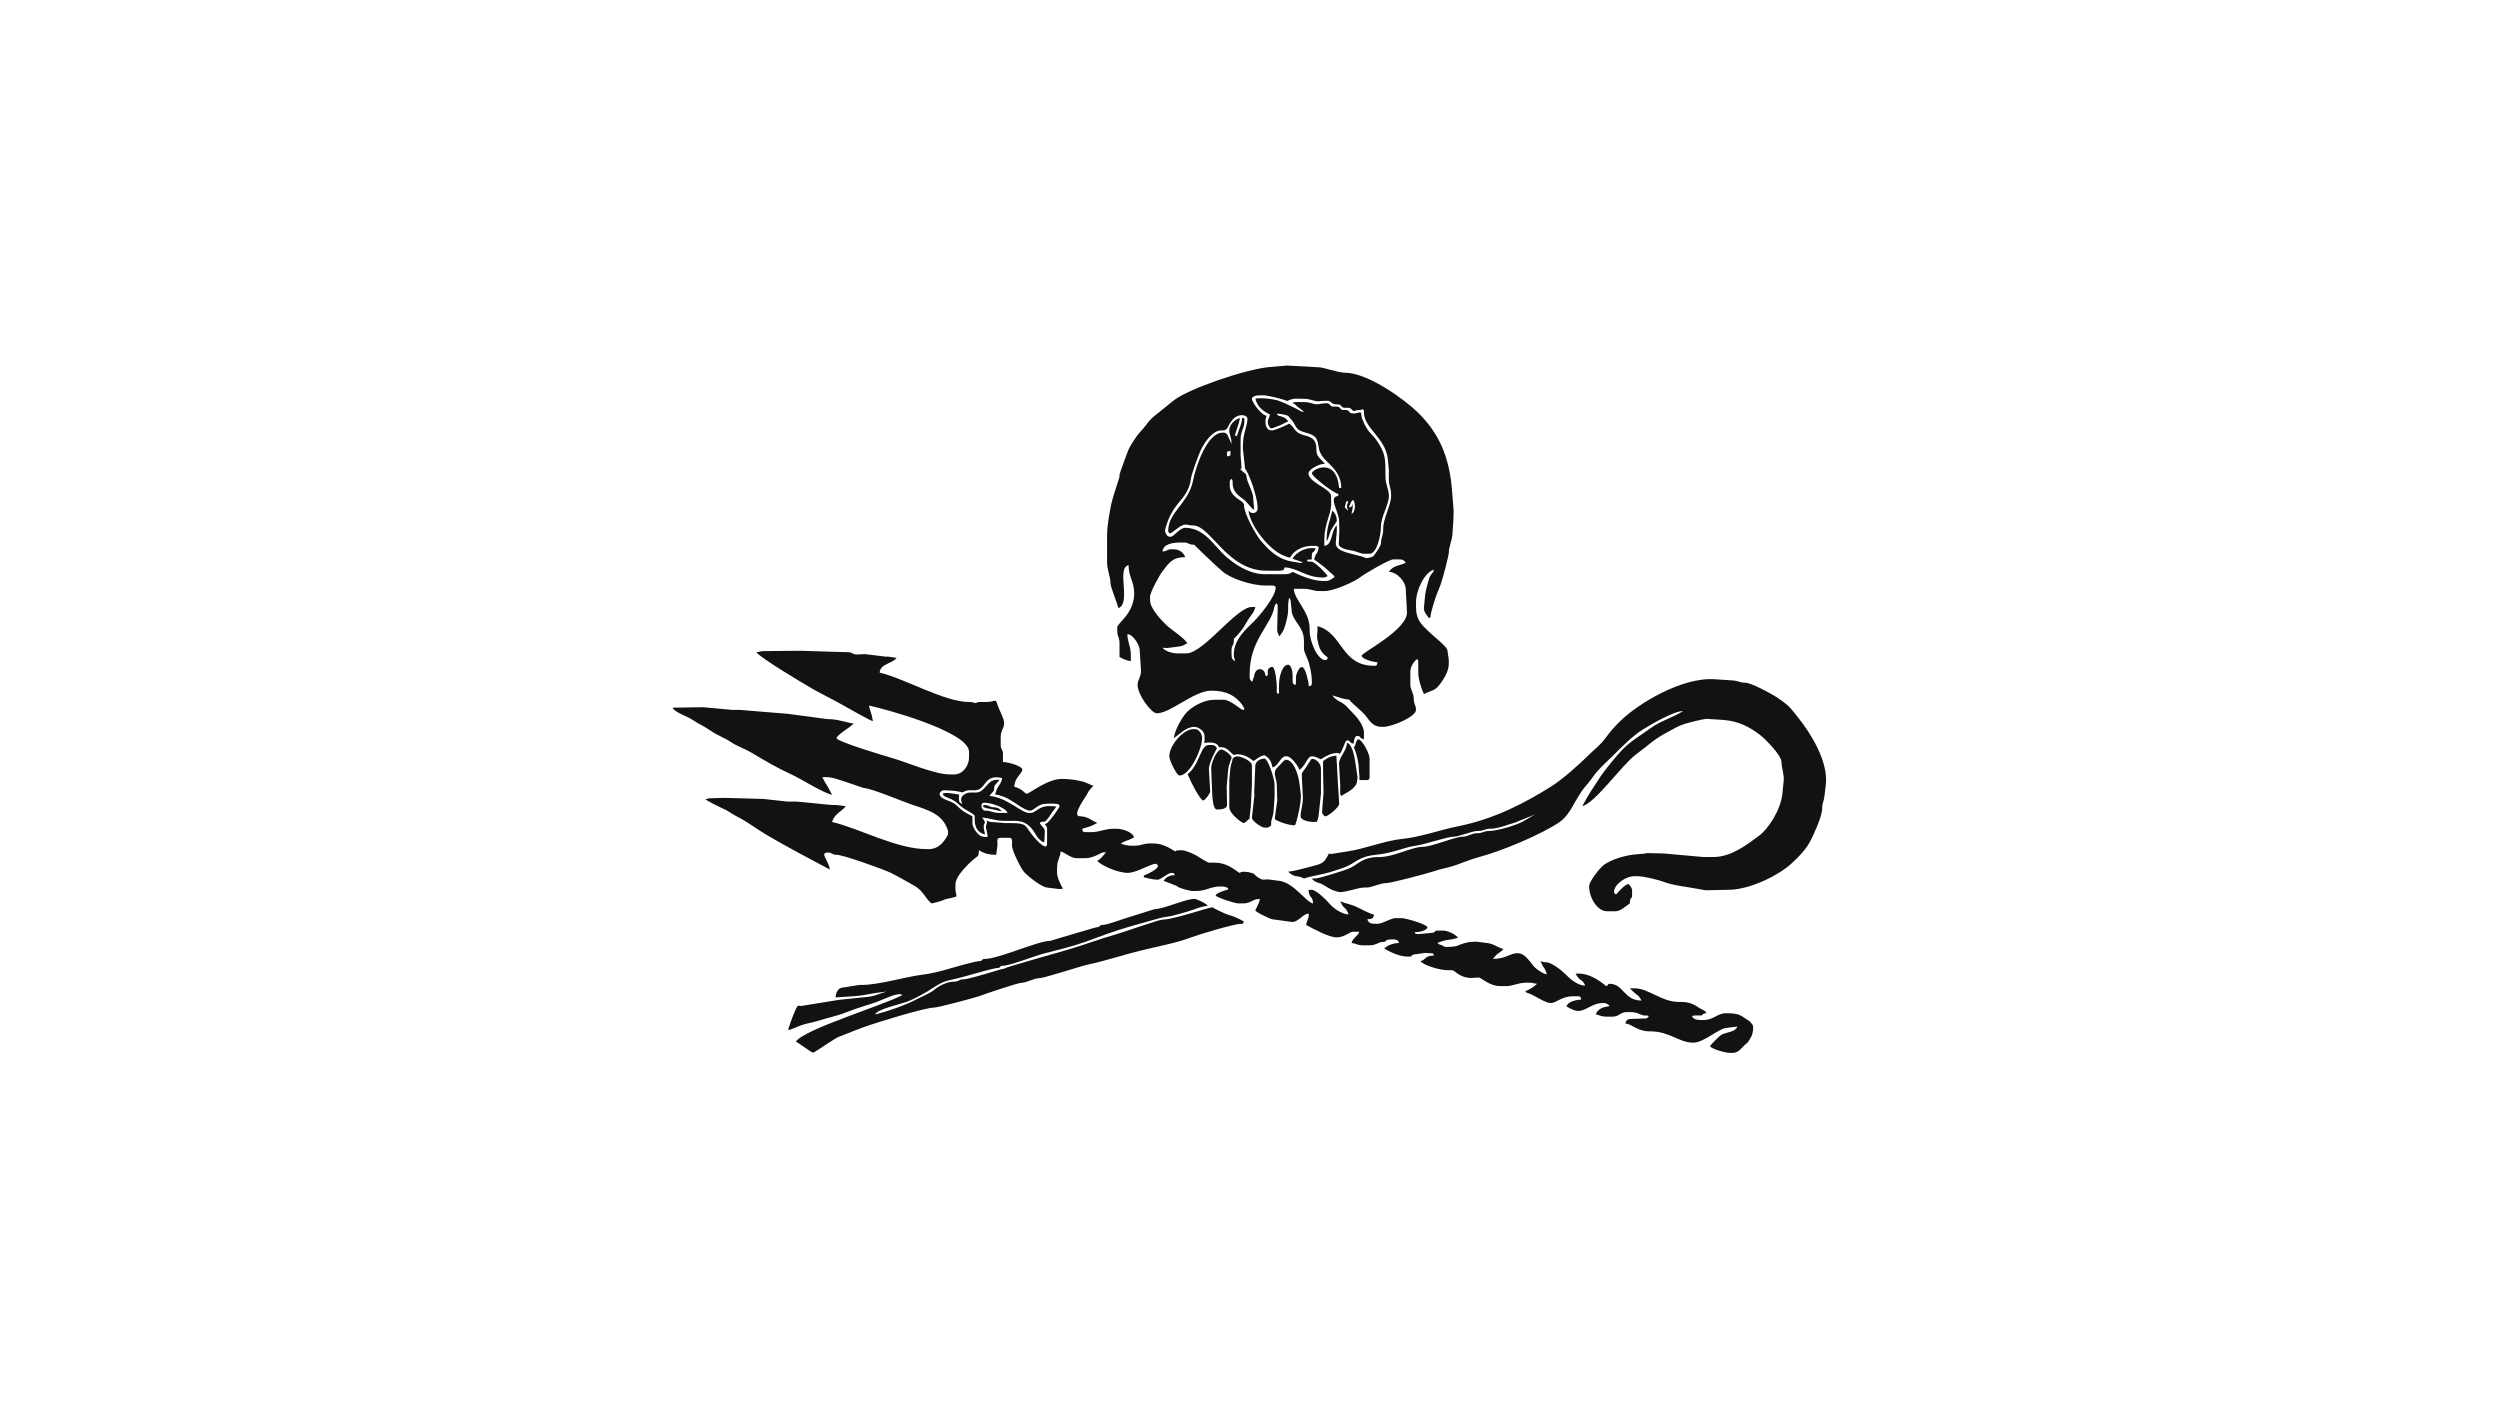 	<svg viewBox="0 0 230 130" xmlns="http://www.w3.org/2000/svg">
	<path d="M133.603 45.323C133.371 41.951 132.333 39.834 130.506 38.008C129.328 36.83 125.877 34.287 123.713 34.287C123.118 34.287 121.765 33.79 121.318 33.79L118.401 33.63L116.841 33.763C114.544 33.961 109.349 35.784 108.019 36.812C107.442 37.259 106.989 37.662 106.405 38.111C105.553 38.768 105.589 39.013 104.949 39.676C104.594 40.043 104.012 40.924 103.794 41.436C103.683 41.693 102.995 43.596 102.995 43.656V43.866C102.995 43.88 102.328 45.91 102.243 46.34C102.083 47.146 101.85 48.328 101.85 49.28V51.675C101.85 52.517 102.163 52.992 102.163 53.653C102.163 54.005 102.772 55.442 102.891 55.944C103.288 55.836 103.411 55.28 103.411 54.798V54.381C103.411 53.593 103.086 52.184 103.827 51.986C103.827 53.072 104.347 53.505 104.347 54.59C104.347 56.437 102.787 57.337 102.787 57.713V58.026C102.787 58.594 102.995 58.603 102.995 59.172V60.212L102.99 60.432C103.138 60.522 103.293 60.602 103.452 60.67C103.62 60.733 103.793 60.784 103.969 60.822C104.047 60.846 104.035 60.75 104.035 60.75V60.211C104.035 59.45 103.722 59.098 103.722 58.334C104.288 58.381 104.836 59.376 104.852 59.792L104.971 61.669C105.013 62.202 104.659 62.519 104.659 63.022C104.659 63.906 105.91 65.624 106.43 65.624C107.676 65.624 109.874 63.541 111.427 63.541C112.891 63.541 113.642 64.022 114.253 64.796C114.355 64.926 114.487 65.197 114.487 65.197C114.487 65.197 114.453 65.297 114.405 65.319C114.38 65.331 114.347 65.311 114.342 65.311C114.18 65.311 113.191 64.375 112.574 64.375H111.739C110.767 64.375 109.733 64.981 109.215 65.493C108.775 65.926 108.053 67.195 107.993 67.914C108.504 67.569 109.122 66.873 109.865 66.873C110.272 66.873 110.763 67.247 110.803 67.601C110.803 67.601 110.826 67.822 110.826 68.014V68.041C110.825 68.149 110.809 68.257 110.781 68.361C110.877 68.338 110.975 68.322 111.074 68.316C111.15 68.313 111.227 68.31 111.286 68.311C111.766 68.316 111.916 68.432 112.014 68.533C112.082 68.603 112.111 68.677 112.157 68.748C112.194 68.741 112.232 68.737 112.27 68.736C112.403 68.736 112.645 68.777 112.733 68.823C113.082 69.008 113.416 69.467 113.553 69.46L113.787 69.387C114.686 69.387 115.275 69.994 115.28 69.994C115.528 69.994 115.699 69.617 116.32 69.475C116.691 69.671 116.942 69.967 117.027 70.44C117.041 70.498 117.059 70.554 117.081 70.61C117.129 70.599 117.175 70.58 117.216 70.554C117.718 70.259 117.834 69.577 118.299 69.577H118.404C118.72 69.577 119.293 70.283 119.489 70.68C119.518 70.736 119.539 70.828 119.549 70.828C119.571 70.828 119.588 70.8 119.607 70.786C119.648 70.754 119.687 70.721 119.724 70.685C120.159 70.264 120.323 69.577 120.693 69.577C121.018 69.577 121.296 69.768 121.511 69.853C121.766 69.684 122.036 69.538 122.318 69.418C122.621 69.297 122.945 69.28 122.983 69.272C123.069 69.252 123.271 69.361 123.271 69.361C123.363 69.25 123.456 69.028 123.569 68.764C123.706 68.444 123.804 68.121 123.922 68.119C124.283 68.113 124.031 68.295 124.511 68.421C124.531 68.386 124.544 68.347 124.552 68.308C124.573 68.034 124.651 67.704 124.858 67.704C125.219 67.704 125.006 67.887 125.482 68.017V67.39C125.482 66.676 124.715 65.842 124.311 65.439C124.036 65.163 123.824 64.875 123.504 64.683C123.212 64.507 122.756 64.318 122.595 63.97C122.595 63.97 123.07 64.136 123.437 64.239C123.664 64.301 123.895 64.346 124.129 64.372C124.304 64.634 125.184 65.338 125.511 65.697C125.982 66.212 126.199 66.871 127.149 66.871H127.252C128.068 66.871 130.273 65.939 130.273 65.308C130.273 64.869 130.063 64.811 130.063 64.267C130.063 63.76 129.75 63.412 129.75 63.019V61.773C129.75 61.336 130.108 60.809 130.374 60.629C130.446 60.755 130.481 60.74 130.481 60.941V61.878C130.481 62.518 130.79 63.416 131 63.855C131.722 63.475 131.978 63.63 132.524 62.88C132.849 62.433 133.291 61.753 133.291 61.044L133.289 60.719L133.243 60.399C133.243 60.399 133.201 60.056 133.187 60.002C133.173 59.949 133.156 59.801 133.156 59.801C133.107 59.471 131.828 58.488 131.443 58.105C130.812 57.475 130.273 57.076 130.273 55.84V55.422C130.273 54.29 131.06 52.637 131.937 52.404C131.807 52.888 131.606 52.675 131.416 53.441C131.293 53.942 131.17 54.242 131.106 54.797L130.999 55.944C130.963 56.244 131.333 56.755 131.52 56.881C131.59 56.754 131.625 56.77 131.625 56.568C131.625 56.483 131.831 55.689 132.076 54.969C132.252 54.452 132.477 53.974 132.522 53.822C132.726 53.291 133.291 51.086 133.291 50.842C133.291 50.318 133.539 49.896 133.623 49.179L133.707 47.927L133.736 46.988L133.603 45.323ZM115.801 36.369H116.217C116.679 36.369 118.096 36.741 118.403 36.888C118.54 36.823 118.925 36.685 119.139 36.676L120.222 36.698C120.222 36.698 120.799 36.819 120.98 36.879C121.25 36.969 121.528 36.889 121.528 36.889L122.152 36.873C122.492 36.873 122.425 37.203 122.986 37.203H123.089C123.471 37.203 123.33 37.515 123.713 37.515H124.026C124.08 37.514 124.133 37.523 124.184 37.543C124.204 37.553 124.224 37.564 124.244 37.576C124.264 37.588 124.282 37.602 124.3 37.618C124.354 37.663 124.404 37.716 124.472 37.773C124.495 37.791 124.52 37.809 124.546 37.827C124.779 37.773 124.785 37.723 125.067 37.723C125.322 37.723 125.482 37.491 125.482 37.93C125.482 39.402 127.44 40.254 127.678 42.199L127.775 43.242V44.072C127.775 44.739 127.981 44.866 127.981 45.53V45.635C127.981 46.462 127.252 47.692 127.252 48.653V48.758C127.252 49.28 127.045 49.487 127.045 50.006C127.045 50.221 126.573 50.885 126.371 51.151C126.346 51.184 126.151 51.264 126.151 51.264L125.779 51.343C125.727 51.352 125.672 51.347 125.623 51.327C124.769 50.932 122.765 50.871 122.892 49.904L122.986 48.862V48.341C122.557 48.656 122.593 49.651 122.195 50.052C122.18 50.067 122.164 50.082 122.147 50.095C122.114 50.122 122.078 50.145 122.039 50.163C121.976 50.193 121.908 50.211 121.839 50.216V49.593C121.839 48.257 122.463 47.259 122.463 46.468V45.635C122.474 44.977 120.381 44.393 120.381 43.553C120.381 43.251 121.024 42.868 121.476 42.737C121.596 42.686 121.776 42.683 121.879 42.677C121.613 42.28 121.112 42.05 121.112 41.471V41.367C121.112 40.493 120.768 40.234 120.027 40.056C119.029 39.816 119.172 39.347 118.611 38.973C118.531 39.016 118.248 39.163 117.939 39.294C117.562 39.454 117.149 39.598 117.052 39.598H116.947C116.611 39.598 116.425 39.219 116.425 38.869V38.764C116.425 38.484 116.477 38.478 116.531 38.244C116.39 38.233 116.222 38.13 116.052 37.981C116.016 37.948 115.977 37.912 115.939 37.873C115.542 37.483 115.177 36.894 115.177 36.682C115.177 36.486 115.562 36.37 115.801 36.37M108.283 46.447C108.752 45.848 109.424 45.22 109.556 44.073C109.603 43.655 110.311 41.719 110.491 41.366C110.799 40.758 111.508 39.598 112.368 39.598H112.577C112.671 39.598 112.754 39.549 112.83 39.472C112.903 39.402 112.962 39.319 113.005 39.227C113.21 38.758 113.553 38.415 113.747 38.323C114.084 38.162 114.261 38.196 114.261 38.196C114.501 38.196 114.771 38.291 114.764 38.557C114.748 39.099 114.501 39.604 114.393 40.334C114.365 40.523 114.334 41.183 114.351 41.328C114.401 41.741 114.478 42.495 114.517 42.823C114.528 42.91 114.535 43.078 114.535 43.078C114.648 43.249 114.748 43.428 114.833 43.614C114.996 43.974 115.141 44.342 115.266 44.717C115.422 45.248 115.699 46.08 115.699 46.678V46.783C115.699 47.026 115.527 47.198 115.283 47.198C115.05 47.198 115.054 47.117 114.867 46.99C114.97 48.233 116.661 50.537 118.11 51.122C118.319 51.206 118.669 51.355 118.718 51.259C119.028 50.648 119.859 50.218 120.695 50.218H121.007C121.179 50.218 121.32 50.281 121.32 50.426C121.32 50.447 121.209 50.865 121.124 50.94C121.004 51.034 120.928 51.412 120.9 51.471L121.78 52.121L122.528 52.788L122.57 52.824C122.57 52.824 122.793 53.025 122.768 53.081C122.743 53.137 122.541 53.256 122.527 53.264C122.35 53.364 122.238 53.45 121.946 53.45H121.737C120.768 53.45 119.607 52.942 118.926 52.616C118.773 52.698 118.678 52.773 118.505 52.808C118.438 52.821 118.37 52.827 118.302 52.825H116.322C116.228 52.826 116.135 52.821 116.043 52.812C115.949 52.805 115.856 52.793 115.764 52.776C115.668 52.759 115.573 52.739 115.48 52.717C115.45 52.711 115.413 52.701 115.38 52.691C115.277 52.663 115.176 52.633 115.074 52.596C115.029 52.58 114.983 52.565 114.936 52.546C114.833 52.51 114.733 52.466 114.633 52.421C114.579 52.397 114.525 52.37 114.47 52.344C114.364 52.292 114.257 52.236 114.152 52.178C114.106 52.151 114.064 52.127 114.019 52.1C113.936 52.052 113.856 52.004 113.777 51.952C113.698 51.899 113.619 51.849 113.544 51.797C113.469 51.745 113.395 51.689 113.325 51.638C113.031 51.421 112.754 51.182 112.495 50.925C112.44 50.869 112.385 50.812 112.329 50.751C112.048 50.454 111.762 50.11 111.447 49.785C110.817 49.136 110.071 48.558 109.035 48.558C108.512 48.558 108.005 49.388 107.68 49.388C107.66 49.388 107.64 49.386 107.62 49.384C107.585 49.381 107.55 49.373 107.517 49.36C107.473 49.343 107.432 49.317 107.399 49.284C107.307 49.197 107.254 49.071 107.199 48.95C107.185 48.873 107.184 48.794 107.196 48.716C107.423 47.82 107.774 47.101 108.281 46.452M113.51 60.218C113.51 60.608 113.578 60.413 113.614 60.842C113.403 60.687 113.301 60.603 113.301 60.218V59.801C113.301 59.345 113.51 59.422 113.51 58.967V58.76C113.674 58.649 113.973 58.305 114.291 57.883C114.481 57.63 114.632 57.319 114.81 57.042C114.954 56.819 115.106 56.613 115.238 56.429C115.361 56.253 115.446 56.053 115.487 55.843H115.175C113.731 55.843 110.738 60.111 109.136 60.111H108.304C107.795 60.111 107.167 59.888 106.953 59.59L107.37 59.62L108.409 59.487C108.824 59.437 108.935 59.336 109.239 59.176C108.857 58.603 107.804 57.987 107.287 57.484C106.838 57.051 105.805 55.987 105.805 55.219V54.906C105.805 54.479 106.68 52.903 106.928 52.592C107.481 51.9 107.769 51.261 109.033 51.261C108.925 50.86 108.484 50.533 107.992 50.533H107.782C107.33 50.533 107.462 50.698 106.952 50.74C107.012 50.009 107.942 49.91 108.721 49.91H108.928C109.412 49.91 109.242 50.102 109.864 50.117C109.89 50.153 111.826 52.038 112.493 52.592C113.214 53.208 115.103 53.867 116.423 53.867H117.05C117.218 53.867 117.361 53.929 117.361 54.074C117.361 54.875 115.91 56.617 115.408 57.118C114.668 57.859 113.509 58.82 113.509 60.218M120.402 63.129C120.402 63.053 120.39 62.902 120.378 62.796C120.366 62.689 120.33 62.629 120.306 62.507C120.263 62.272 120.2 62.04 120.117 61.816C120.017 61.552 119.892 61.361 119.755 61.361C119.535 61.361 119.233 61.99 119.233 62.299C119.233 62.299 119.22 62.78 119.229 62.834C119.238 62.888 119.201 63.017 119.15 63.008C119.083 62.995 118.929 62.942 118.921 62.715V62.09C118.921 61.747 118.78 61.153 118.505 61.153C117.953 61.153 117.675 62.3 117.675 62.922C117.675 62.922 117.664 63.347 117.658 63.422C117.651 63.498 117.686 63.69 117.675 63.726C117.664 63.762 117.655 63.813 117.583 63.822C117.51 63.832 117.508 63.756 117.486 63.732C117.464 63.708 117.444 63.546 117.466 63.234C117.48 62.982 117.347 61.358 117.05 61.358C116.995 61.356 116.94 61.366 116.889 61.386C116.838 61.406 116.792 61.437 116.753 61.475C116.714 61.514 116.683 61.561 116.663 61.612C116.643 61.663 116.634 61.718 116.636 61.773V62.082C116.635 62.096 116.631 62.109 116.625 62.122C116.619 62.134 116.61 62.145 116.599 62.154C116.575 62.178 116.545 62.194 116.512 62.202C116.43 62.207 116.418 62.105 116.41 62.065C116.358 61.785 116.199 61.564 115.905 61.564C115.568 61.564 115.413 61.909 115.363 62.274L115.278 62.491C115.278 62.569 115.219 62.707 115.219 62.707C115.123 62.703 114.969 62.51 114.969 62.34V61.979C114.969 58.865 116.982 57.485 117.234 55.854C117.243 55.794 117.299 55.685 117.344 55.612C117.366 55.576 117.387 55.51 117.441 55.519C117.561 55.537 117.549 55.867 117.549 55.867L117.501 58.021C117.565 58.346 117.606 58.246 117.677 58.543C117.759 58.475 117.828 58.394 117.88 58.302C117.942 58.203 118.034 58.083 118.093 57.95C118.227 57.646 118.315 57.275 118.397 56.928C118.466 56.631 118.508 56.352 118.508 56.148V55.656C118.508 55.656 118.539 55.075 118.611 55.025C118.672 55.025 118.758 55.192 118.76 55.489C118.76 55.563 118.822 56.045 118.822 56.045C118.822 57.148 119.965 57.561 119.965 58.96V59.69C119.965 60.03 120.315 60.551 120.445 61.085C120.589 61.663 120.693 62.138 120.693 62.813C120.693 62.921 120.679 62.988 120.65 63.032C120.602 63.104 120.562 63.104 120.43 63.12M129.44 56.359C129.44 57.964 125.275 60.058 125.275 60.314C125.275 60.646 126.348 60.909 126.734 60.94C126.672 61.172 126.709 61.253 126.421 61.253C123.341 61.253 123.55 58.232 121.216 57.608C121.216 58.721 121.066 58.341 121.301 59.293C121.536 60.246 122.152 60.382 122.152 60.523C122.152 60.616 122.036 60.731 121.945 60.731C121.193 60.731 120.487 58.998 120.487 58.024V57.814C120.487 56.254 119.051 55.157 119.03 54.172H119.966C120.633 54.172 120.76 54.38 121.424 54.38H121.84C122.73 54.38 124.621 53.514 125.144 53.102C125.498 52.821 127.788 51.463 128.192 51.463H128.711C129.097 51.463 129.182 51.566 129.335 51.778C128.721 52.072 128.18 52 127.776 52.608C128.51 52.624 129.287 53.463 129.327 54.17L129.439 56.252L129.44 56.359Z" fill="#121212"/>
	<path d="M122.987 47.925C122.987 47.986 122.518 48.62 122.431 48.827C122.273 49.196 122.251 49.513 122.049 49.802C122.049 48.45 122.327 48.033 122.57 46.99C122.816 47.171 122.988 47.512 122.988 47.927" fill="#121212"/>
	<path d="M127.462 43.865V43.761C127.462 42.217 127.475 41.747 126.691 40.575C126.372 40.096 125.967 39.81 125.76 39.425C125.543 39.101 125.427 38.801 125.303 38.485C125.233 38.307 125.249 37.979 125.195 37.958C125.128 37.943 125.059 37.94 124.991 37.951C124.98 37.953 124.969 37.956 124.958 37.96C124.948 37.963 124.938 37.966 124.928 37.97L124.875 37.987C124.866 37.99 124.86 37.993 124.852 37.996C124.835 38.002 124.818 38.006 124.801 38.01C124.793 38.012 124.784 38.014 124.775 38.016C124.757 38.019 124.737 38.023 124.715 38.026L124.643 38.032C124.618 38.032 124.585 38.035 124.549 38.035H124.445C124.061 38.035 124.203 37.722 123.821 37.722H123.613C123.23 37.722 123.372 37.41 122.989 37.41H122.674C122.292 37.41 122.433 37.097 122.05 37.097C121.591 37.097 121.312 37.225 121.032 37.189C120.665 37.14 120.523 36.993 119.968 36.993C119.968 36.993 119.061 36.959 118.939 37.032C118.894 37.059 119.232 37.245 119.26 37.311C119.287 37.378 119.606 37.589 119.606 37.589C119.606 37.589 119.89 37.798 119.935 37.853C119.981 37.907 119.786 37.889 119.741 37.864C119.694 37.84 119.645 37.814 119.593 37.786C119.541 37.757 119.485 37.73 119.427 37.697C119.37 37.665 119.306 37.635 119.247 37.6C119.181 37.569 119.117 37.534 119.049 37.499C118.607 37.274 118.087 37.03 117.615 36.865C117.579 36.853 117.547 36.84 117.512 36.829C116.997 36.685 116.182 36.638 116.182 36.638H115.716C115.716 36.638 115.481 36.641 115.508 36.737C115.709 37.461 116.221 37.838 116.846 38.139C116.781 38.425 116.64 38.562 116.64 38.763C116.64 39.081 116.729 39.16 116.838 39.362C116.838 39.362 116.955 39.448 117.152 39.362C117.249 39.32 117.553 39.228 117.842 39.095C118.138 38.958 118.428 38.804 118.512 38.763C118.288 38.425 118.035 38.34 117.61 38.239C117.582 38.233 117.533 38.167 117.501 38.135C117.469 38.102 117.486 38.078 117.486 38.078C117.489 38.071 117.494 38.065 117.501 38.061C117.508 38.057 117.517 38.056 117.524 38.057C117.695 38.068 117.864 38.089 118.033 38.119C118.158 38.142 118.291 38.178 118.384 38.205C118.452 38.228 118.513 38.267 118.562 38.319C118.768 38.6 118.878 38.616 119.109 39.058C119.376 39.57 119.586 39.625 119.927 39.739C120.84 40.043 121.17 40.004 121.321 41.157C121.51 42.592 123.333 42.822 123.402 44.867C123.402 44.88 123.33 44.908 123.281 44.907C123.232 44.906 123.191 44.881 123.186 44.804C122.9 42.043 120.696 43.167 120.696 43.553C120.696 43.829 122.719 45.396 123.092 45.426L123.15 45.517C123.15 45.517 123.132 45.583 123.11 45.597C123.087 45.616 123.062 45.631 123.034 45.642C122.209 45.772 123.195 47.121 123.195 47.925L123.221 48.844L123.163 50.035C123.163 50.416 123.913 50.577 124.245 50.625C124.802 50.705 125.162 50.944 125.485 50.944H126.007C126.67 50.944 127.047 49.241 127.047 48.446C127.047 47.522 127.778 46.43 127.778 45.635C127.778 44.977 127.464 44.608 127.464 43.867M124.029 46.99L123.713 46.676L123.842 46.161C123.842 46.161 123.962 46.089 123.994 46.098C124.025 46.106 124.023 46.18 124.023 46.18C123.953 46.476 123.925 46.335 123.925 46.572C123.925 46.794 123.961 46.709 124.029 46.989M124.342 47.301C124.342 47.301 124.395 47.04 124.427 46.826C124.447 46.673 124.456 46.52 124.456 46.366L124.321 46.623C124.289 46.647 124.252 46.663 124.212 46.667L124.097 46.66L124.224 46.361L124.375 46.069L124.465 46.016C124.465 46.016 124.541 46.019 124.549 46.052C124.616 46.217 124.651 46.393 124.654 46.571C124.654 46.936 124.553 47.145 124.342 47.301M120.693 51.674C120.693 51.674 120.5 51.683 120.398 51.674C120.297 51.666 120.27 51.609 120.27 51.609C120.27 51.609 120.244 51.493 120.288 51.494C120.382 51.497 120.511 51.469 120.693 51.464C120.662 51.416 120.693 51.051 120.693 51.051C120.693 50.69 120.91 50.912 121.037 50.433L120.693 50.424C119.91 50.424 119.244 50.883 118.925 51.363C118.925 51.363 118.907 51.399 118.961 51.42C119.178 51.505 119.767 51.694 119.791 51.705C119.821 51.718 119.765 51.772 119.765 51.772C119.738 51.788 119.708 51.795 119.677 51.792L118.923 51.673C117.541 51.453 116.739 50.614 115.979 49.724C115.562 49.231 114.446 47.275 114.446 46.469C114.446 46.028 113.489 45.949 113.183 45.014C113.126 44.838 113.137 44.64 113.137 44.395C113.137 44.099 113.299 44.074 113.299 44.074C113.299 44.074 113.397 44.042 113.403 44.387V44.491C113.403 45.123 113.848 45.557 114.259 45.824C114.82 46.191 115.077 46.805 115.382 46.885L115.292 45.74C115.207 45.039 114.702 44.38 114.657 43.719C114.651 43.679 114.633 43.642 114.604 43.613C114.471 43.5 114.114 43.196 114.107 43.161C114.1 43.117 114.184 43.14 114.211 43.131C114.237 43.121 114.134 41.886 114.134 41.886V40.428C114.134 39.663 114.485 39.386 114.485 38.754C114.491 38.689 114.491 38.625 114.485 38.561C114.477 38.439 114.278 38.453 114.278 38.453L114.232 38.797C114.196 39.039 113.946 39.61 113.831 40.02C113.827 40.052 113.813 40.082 113.791 40.106C113.775 40.114 113.757 40.12 113.739 40.121C113.72 40.123 113.702 40.12 113.685 40.114C113.615 40.089 113.637 39.955 113.637 39.955L113.954 38.964L114.087 38.47C113.596 38.553 113.092 39.102 113.092 39.598C113.092 40.045 113.299 40.132 113.299 40.846L112.935 40.029C112.802 39.886 112.807 39.803 112.574 39.803H112.47C111.077 39.803 110.022 42.874 109.769 44.183C109.351 46.337 107.473 47.082 107.473 48.862C107.473 48.955 107.588 49.07 107.681 49.07C107.727 49.07 108.433 48.516 108.596 48.423C109.143 48.115 109.167 48.34 109.763 48.34C111.4 48.34 112.867 52.505 116.528 52.505H117.675C118.075 52.505 118.102 52.449 118.194 52.192C119.52 52.303 120.137 53.131 121.733 53.131C121.935 53.131 121.881 53.098 122.089 53.041C122.107 53.036 122.135 52.964 122.119 52.945C122.011 52.818 121.778 52.542 121.496 52.268C121.167 51.948 120.781 51.672 120.692 51.672M113.199 41.472C113.186 41.964 113.303 41.882 112.887 41.992C112.887 41.499 112.8 41.58 113.199 41.472ZM124.547 68.749C124.732 69.1 124.913 69.814 124.977 70.309L125.068 71.456V71.769H125.692C125.932 71.769 126.003 71.697 126.003 71.456V69.79C126.003 69.326 125.313 68.02 124.963 68.02C124.876 68.02 124.811 68.144 124.747 68.296C124.682 68.449 124.729 68.585 124.545 68.749M121.737 70.001C121.688 70.064 121.764 72.917 121.764 72.917L121.631 74.685C121.615 74.884 121.83 75.102 121.943 75.102C122.185 75.102 123.214 74.246 123.206 73.956L123.082 71.979L122.95 69.554C122.942 69.541 122.93 69.531 122.916 69.525C122.903 69.519 122.887 69.516 122.872 69.518C122.687 69.538 122.505 69.583 122.331 69.651C122.143 69.727 121.945 69.872 121.737 70.001ZM107.577 69.582C107.577 69.974 108.265 71.35 108.513 71.35C109.477 71.35 110.595 68.889 110.595 67.915C110.595 67.534 110.306 67.082 109.971 67.082H109.762C108.894 67.082 107.577 68.543 107.577 69.581M123.193 70.311L123.299 72.185V72.915C123.292 73.136 123.296 73.078 123.402 73.226C123.448 73.196 123.497 73.165 123.549 73.134C124.065 72.824 124.859 72.457 124.859 71.769L124.9 71.554L124.651 69.894C124.593 69.497 124.42 68.755 124.118 68.454C124.076 68.411 124.027 68.376 123.973 68.351C123.929 68.326 123.921 68.357 123.921 68.357C123.921 68.357 123.917 68.424 123.911 68.468C123.817 69.176 123.15 69.722 123.193 70.311" fill="#121212"/>
	<path d="M109.262 71.21C109.277 71.251 109.312 71.344 109.334 71.397C109.616 72.078 110.438 73.643 110.7 73.643C110.85 73.643 111.339 73.006 111.338 72.808L111.222 70.831C111.174 70.175 111.95 68.887 111.95 68.853C111.95 68.727 111.734 68.541 111.534 68.541H111.222C110.461 68.541 110.425 70.071 109.468 71.044M113.406 69.79C113.359 70.18 113.262 70.184 113.19 70.727L113.095 71.769V74.268C113.095 74.845 114.231 75.725 114.449 75.725C114.518 75.725 114.836 75.397 114.969 75.309L114.972 75.1L115.078 74.164L115.177 72.185V70.417C115.177 70.009 114.192 69.583 113.823 69.583C113.654 69.583 113.493 69.708 113.406 69.791M119.758 71.248L119.862 73.33C119.901 73.887 119.653 74.629 119.653 75.098C119.653 75.465 120.422 75.618 120.798 75.618H121.112C121.151 75.618 121.27 75.383 121.319 74.994L121.528 73.016V70.726C121.528 70.261 121.113 69.812 120.701 69.812C120.596 69.812 120.245 70.52 119.904 70.941C119.788 71.085 119.757 71.222 119.76 71.246" fill="#121212"/>
	<path d="M111.429 70.728L111.533 73.226C111.556 73.592 111.643 74.475 111.949 74.475C112.319 74.475 112.888 74.429 112.888 74.059L112.856 72.391L112.99 70.831C113.039 70.27 113.303 69.894 113.303 69.686C113.303 69.492 112.631 68.957 112.367 68.957C111.927 68.957 111.399 70.226 111.428 70.728M117.468 72.29L117.508 73.649L117.28 75.279C117.28 75.279 117.32 75.417 117.382 75.434C117.443 75.451 117.627 75.587 118.192 75.761C118.758 75.935 119.103 75.932 119.103 75.932C119.158 75.904 119.179 75.832 119.205 75.761C119.419 75.171 119.723 73.684 119.682 73.119L119.55 72.081C119.457 71.31 119.029 69.895 118.301 69.895C118.182 69.895 117.987 70.12 117.786 70.339C117.626 70.514 117.453 70.678 117.397 70.762C117.368 70.805 117.344 70.85 117.324 70.897C117.169 71.294 117.469 71.684 117.469 72.29" fill="#121212"/>
	<path d="M115.489 70.416L115.386 72.914L115.406 73.175L115.177 75.205C115.138 75.533 116.094 76.141 116.322 76.141H116.531C116.764 76.141 116.76 76.059 116.947 75.933V75.726C116.947 75.365 117.107 75.197 117.164 74.685L117.261 73.331V72.184C117.261 71.677 116.666 69.79 116.322 69.79C115.932 69.79 115.511 70.065 115.49 70.415M127.566 81.243C127.991 81.243 131.364 80.344 131.896 80.16C132.6 79.919 133.354 79.805 134.009 79.564C134.548 79.366 135.477 79.005 136.015 78.865C138.196 78.301 141.897 76.72 143.494 75.621C143.963 75.3 144.424 74.677 144.708 74.129C144.874 73.808 145.558 72.676 145.754 72.468C146.224 71.966 146.512 71.48 146.951 70.96C147.327 70.517 147.876 70.038 148.306 69.608C149.126 68.787 150.218 67.672 151.194 67.081C151.88 66.668 153.93 65.435 154.839 65.415C154.066 65.952 152.778 66.31 151.841 66.999C150.905 67.687 150.145 68.088 149.294 68.928C148.856 69.362 147.629 70.864 147.28 71.391C146.623 72.385 146.139 73.091 145.574 74.161C146.765 73.885 149.262 70.317 150.506 69.412C151.528 68.669 152.162 68.001 153.368 67.38C153.917 67.097 154.234 66.85 154.981 66.599C155.244 66.509 156.713 66.143 156.921 66.143H157.129L158.587 66.236C160.036 66.369 160.923 66.88 161.856 67.561C162.348 67.921 163.897 69.476 163.897 70.101C163.897 70.57 164.153 71.341 164.104 71.766L163.98 73.014C163.829 74.477 162.745 76.223 161.774 76.932C160.767 77.667 159.293 78.845 157.65 78.845H156.712L153.07 78.52L151.507 78.484L151.299 78.531L150.256 78.625C149.31 78.747 148.269 79.088 147.613 79.527C147.231 79.784 146.198 81.063 146.198 81.548C146.198 82.518 146.902 83.839 147.864 83.839H148.592C149.113 83.839 149.611 83.334 149.947 83.11C149.962 82.4 150.153 82.785 150.153 82.381V81.861C150.123 81.665 149.87 81.282 149.737 81.34C149.298 81.532 148.699 82.278 148.697 82.278C148.604 82.278 148.489 82.163 148.489 82.07C148.489 81.377 149.547 80.613 150.363 80.613H150.674C151.252 80.613 152.63 80.963 153.069 81.133C153.809 81.417 154.596 81.505 155.463 81.653L156.915 81.903L159.003 81.862C161.027 81.862 163.67 80.488 164.757 79.495C165.455 78.858 166.175 78.143 166.602 77.281C166.877 76.728 167.642 75.1 167.642 74.365V74.261C167.642 73.914 167.8 73.72 167.852 73.22L167.985 72.078C168.178 69.916 166.451 67.311 165.541 66.162C164.677 65.071 164.625 64.927 163.417 64.121C162.982 63.832 161.098 62.808 160.566 62.808C160.048 62.808 159.998 62.649 159.421 62.6L157.859 62.498C154.724 62.23 150.653 64.803 149.139 66.268C148.462 66.923 148.251 67.178 147.68 67.933C147.147 68.641 146.695 68.919 146.121 69.498C145.334 70.291 143.719 71.716 142.786 72.306C140.303 73.878 137.455 75.362 134.115 76.023C132.568 76.328 130.668 77.013 129.022 77.178C127.396 77.341 125.653 78.068 124.024 78.321L122.469 78.566L122.256 78.53C121.823 79.348 121.756 79.438 120.714 79.695C120.172 79.828 119.09 80.147 118.507 80.195C118.609 80.335 119.061 80.612 119.236 80.612C119.504 80.612 119.784 80.734 119.964 80.819C120.181 80.716 121.451 80.472 121.816 80.382C122.514 80.212 122.846 80.081 123.49 79.87C124.761 79.454 124.822 78.816 126.63 78.634C128.203 78.476 129.135 77.955 130.272 77.8C131.168 77.679 133.114 76.968 133.811 76.968C134.183 76.968 135.521 76.446 135.893 76.446H135.997C136.566 76.446 136.575 76.238 137.143 76.238C137.603 76.238 138.196 76.066 138.763 75.869C139.019 75.78 139.236 75.731 139.467 75.646C139.656 75.576 139.866 75.466 140.021 75.415C140.208 75.353 141.144 74.95 141.265 74.912C141.175 74.94 140.31 75.465 140.157 75.552C139.95 75.664 139.737 75.762 139.516 75.843C138.678 76.166 137.536 76.447 137.038 76.447C136.47 76.447 136.46 76.655 135.893 76.655C135.388 76.655 135.037 76.968 134.644 76.968C133.843 76.968 131.748 77.907 130.896 77.907C129.914 77.907 128.213 78.845 126.941 78.845C125.267 78.845 125.056 79.499 124.061 79.921C123.685 80.081 121.349 80.823 121.007 80.823H120.694C120.718 80.889 120.816 80.978 120.962 81.08C121.108 81.181 121.415 81.233 121.63 81.346C121.998 81.538 122.316 81.79 122.674 81.918C122.94 82.013 123.166 82.072 123.299 82.072C123.918 82.072 124.942 81.656 125.484 81.656H125.691C126.233 81.656 126.952 81.24 127.566 81.24M93.464 73.93C93.191 73.749 92.902 73.563 92.6 73.416C92.899 73.569 93.187 73.74 93.464 73.93Z" fill="#121212"/>
	<path d="M96.227 75.512C96.227 75.512 96.555 75.146 96.664 74.927C96.773 74.709 97.193 74.271 97.152 74.213C97.112 74.154 96.438 74.162 96.438 74.162C95.621 74.162 95.216 74.789 94.877 74.789H94.667C93.957 74.789 92.66 73.363 91.026 73.226C91.026 73.226 91.11 73.112 91.209 72.999C91.295 72.899 91.396 72.8 91.412 72.777C91.438 72.726 91.455 72.672 91.463 72.616V72.511C91.457 72.448 91.465 72.385 91.487 72.326C91.514 72.229 91.78 71.948 91.899 71.826C91.92 71.804 91.931 71.774 91.931 71.744H91.674C90.794 71.744 90.655 72.915 89.775 72.915H89.255C88.875 72.915 88.422 73.204 88.422 73.539C88.422 73.758 88.46 73.675 88.527 73.955C88.271 73.862 88.216 73.789 88.216 73.389C88.216 73.389 88.216 73.166 88.263 73.13C88.309 73.094 87.442 72.974 87.282 72.961C87.123 72.949 86.734 72.933 86.744 73.054C86.744 73.301 87.321 73.376 87.817 73.697C87.968 73.796 88.11 73.909 88.241 74.034C88.857 74.618 89.672 74.845 89.672 75.1V75.413C89.672 76.15 90.001 76.625 90.61 76.765C90.582 76.441 90.505 76.396 90.505 76.037C90.505 75.836 90.534 75.832 90.608 75.706C90.608 75.618 90.581 75.533 90.531 75.462L90.353 75.225C91.051 75.257 91.631 75.517 92.275 75.517H93.315C93.368 75.517 93.423 75.521 93.469 75.522C93.494 75.522 93.519 75.525 93.544 75.528C93.58 75.528 93.619 75.534 93.655 75.537C93.691 75.541 93.719 75.546 93.75 75.552C93.793 75.558 93.836 75.566 93.874 75.574C93.879 75.576 93.884 75.577 93.889 75.577C93.919 75.586 93.949 75.592 93.978 75.601C93.996 75.607 94.014 75.61 94.033 75.616C94.061 75.625 94.086 75.635 94.112 75.645C94.25 75.693 94.381 75.76 94.501 75.843C94.526 75.858 94.549 75.875 94.571 75.894C94.959 76.182 95.171 76.595 95.39 76.932C95.409 76.96 95.426 76.986 95.442 77.01C95.602 77.244 95.996 77.549 96.052 77.483C96.109 77.417 96.118 76.455 96.118 76.455C96.145 76.265 95.901 76.058 95.764 75.891C95.645 75.746 95.61 75.633 95.92 75.596C95.973 75.59 96.071 75.591 96.111 75.584C96.152 75.577 96.227 75.512 96.227 75.512ZM91.962 74.79C91.367 74.79 91.143 74.58 90.712 74.58H90.575C90.535 74.565 90.498 74.546 90.463 74.523C90.361 74.391 90.296 74.371 90.296 74.162C90.296 73.923 90.368 73.85 90.609 73.85C91.18 73.85 92.565 74.319 92.689 74.788L91.962 74.79Z" fill="#121212"/>
	<path d="M92.085 74.556C91.961 74.379 91.694 74.268 91.439 74.268C90.959 74.268 91.128 74.075 90.504 74.06C90.487 74.071 90.473 74.086 90.463 74.104C90.454 74.122 90.449 74.142 90.449 74.162C90.448 74.183 90.452 74.204 90.462 74.222C90.472 74.241 90.486 74.257 90.504 74.268C90.504 74.268 90.901 74.393 91.002 74.395C91.103 74.396 92.063 74.65 92.154 74.631L92.085 74.556ZM107.621 84.297C107.729 84.297 108.263 84.146 109.168 83.891C110.008 83.654 110.175 83.466 111.117 83.325C110.978 83.136 110.16 82.701 109.868 82.701C109.058 82.701 107.045 83.639 106.223 83.639C106.172 83.639 104.215 84.288 103.848 84.387C103.356 84.518 101.873 85.096 101.434 85.096C101.073 85.096 101.276 85.305 100.914 85.305C100.79 85.305 99.064 85.847 98.729 85.931C98.46 85.999 96.65 86.555 96.645 86.555C95.474 86.555 91.884 88.22 90.608 88.22C90.247 88.22 90.448 88.428 90.087 88.428C89.725 88.428 87.869 88.959 87.42 89.094C86.59 89.342 85.693 89.574 84.784 89.684C83.331 89.859 80.855 90.616 79.26 90.616H79.053L77.497 90.863C77.094 90.89 76.902 91.332 76.867 91.761L78.635 91.646C79.321 91.601 79.934 91.446 80.614 91.344L81.549 91.227C81.549 91.227 80.76 91.497 80.416 91.602C80.073 91.708 79.504 91.747 79.504 91.747L77.181 91.987C77.181 91.987 73.874 92.518 73.753 92.542C73.631 92.567 73.547 92.488 73.4 92.542C73.207 92.684 72.703 94.114 72.544 94.617C72.512 94.72 72.494 94.833 72.658 94.737C73.022 94.625 73.378 94.434 73.783 94.3C74.279 94.134 74.708 94.086 75.186 93.936C76.066 93.659 77.063 93.453 77.907 93.114C78.721 92.787 79.666 92.511 80.549 92.217C81.126 92.026 82.741 91.183 83.008 91.554C81.2 92.511 73.981 94.69 73.221 95.824C73.413 95.925 74.312 96.568 74.654 96.789C74.727 96.836 74.838 96.844 74.9 96.808C75.335 96.555 76.82 95.519 77.163 95.391C78.14 95.021 78.78 94.729 79.951 94.326C80.872 94.01 85.12 92.699 85.924 92.699C86.288 92.699 89.641 91.807 90.078 91.648C90.577 91.464 93.641 90.408 94.044 90.408C94.446 90.408 95.126 89.992 95.606 89.992C96.078 89.992 99.265 88.916 100.25 88.703C101.813 88.363 103.292 87.862 104.85 87.476C106.231 87.131 108.306 86.742 109.558 86.249C110.146 86.018 113.522 84.998 114.137 84.998C114.432 84.998 114.325 84.964 114.448 84.789C114.448 84.789 113.783 84.376 113.185 84.219C112.587 84.062 111.518 83.466 111.518 83.466C111.173 83.533 110.242 83.829 109.334 84.087C108.396 84.354 107.481 84.572 107.263 84.581C106.696 84.603 106.482 84.725 105.844 84.922C104.689 85.279 103.217 85.808 102.618 85.975C101.092 86.398 99.672 86.97 98.038 87.432C96.336 87.914 94.987 88.298 93.353 88.785C93.216 88.826 92.988 88.896 92.703 88.984C92.586 89.02 92.484 89.085 92.35 89.126C92.29 89.144 92.106 89.168 92.044 89.187C91.768 89.272 91.565 89.331 91.26 89.424C90.13 89.762 88.934 90.1 88.629 90.1C88.174 90.1 88.251 90.309 87.796 90.309C87.106 90.309 86.35 90.72 85.949 91.064C85.579 91.386 84.704 91.732 84.255 91.972C83.348 92.457 81.618 93.069 80.508 93.327C80.677 92.86 82.778 92.39 83.334 92.197C84.107 91.926 85.205 91.312 85.86 90.87C86.986 90.11 87.296 90.247 88.692 89.85C89.194 89.705 91.442 89.058 91.752 89.058C92.113 89.058 91.91 88.849 92.272 88.849C92.893 88.849 95.237 87.927 96.04 87.725C97.458 87.368 98.518 87.097 99.781 86.678C100.205 86.536 101.456 86.034 102.883 85.567C103.878 85.242 105.005 84.956 105.804 84.718C106.495 84.511 107.008 84.374 107.159 84.374L107.621 84.297Z" fill="#121212"/>
	<path d="M161.226 94.259L160.959 93.952C160.179 93.477 160.129 93.218 158.902 93.218H158.795C157.965 93.218 157.677 93.841 156.715 93.841H156.507C156.074 93.841 155.855 93.777 155.674 93.529C155.674 93.529 155.59 93.424 155.986 93.424H156.403C156.741 93.424 156.538 93.264 156.924 93.218C157.093 93.153 156.775 92.962 156.707 92.932C156.136 92.686 155.813 92.175 154.633 92.175H154.425C152.841 92.175 151.692 90.924 150.366 90.924H149.949C149.949 90.924 150.358 91.367 150.646 91.551C150.835 91.672 151.013 92.048 151.013 92.048C149.417 92.07 149.367 90.507 148.074 90.507C147.884 90.507 147.954 90.717 147.762 90.717C147.736 90.717 146.54 89.571 145.264 89.571H144.951C144.951 89.571 145.188 90.04 145.452 90.166C145.678 90.274 145.84 90.666 145.84 90.666C145.132 90.703 144.363 89.976 143.988 89.597C143.681 89.285 142.736 88.53 142.245 88.53C141.964 88.53 141.956 88.48 141.722 88.425C141.722 88.425 141.957 88.938 142.078 89.077C142.198 89.215 142.307 89.644 142.307 89.644C141.949 89.572 141.689 89.362 141.415 89.178C141.109 88.971 140.958 88.695 140.755 88.451C140.417 88.046 140.097 87.697 139.64 87.697H139.539C138.968 87.697 138.517 88.218 137.352 88.218C137.352 88.218 137.679 87.788 137.861 87.7C137.992 87.636 138.32 87.314 138.32 87.314C137.75 87.155 137.434 86.831 136.831 86.761L135.792 86.628L135.374 86.656C134.981 86.656 134.335 86.889 134.156 86.978C133.873 87.118 133.124 87.127 132.984 87.116C132.845 87.104 132.796 86.982 132.357 86.863C132.357 86.863 132.276 86.815 132.272 86.77C132.268 86.725 132.394 86.684 132.394 86.684C132.394 86.684 133.065 86.452 133.292 86.456C133.518 86.46 134.134 86.276 134.134 86.276C133.927 85.968 133.191 85.614 132.77 85.614H132.251C131.872 85.614 132.153 85.783 131.73 85.824L130.458 85.939C130.458 85.939 130.162 85.924 130.162 85.822C130.162 85.719 130.325 85.749 130.325 85.749C130.681 85.749 131.314 85.567 131.314 85.302C131.314 85.063 129.388 84.468 128.919 84.468H128.401C127.931 84.468 127.204 84.99 126.735 84.99H126.63C126.151 84.99 125.898 84.945 125.797 84.572C126.241 84.536 126.327 84.516 126.422 84.156C126.061 84.073 125.287 83.676 124.906 83.483C124.289 83.171 123.81 83.153 123.299 82.908C123.299 82.908 123.47 83.343 123.672 83.494C123.93 83.687 124.073 84.123 124.073 84.123C123.483 84.126 122.649 83.557 122.302 83.127C122.009 82.763 121.063 81.867 120.693 81.867H120.382C120.454 82.733 120.783 82.382 120.798 83.114C120.202 83.051 119.037 81.193 117.677 81.034L116.637 80.9L116.217 80.928C115.982 80.928 115.512 80.6 115.384 80.409C115.384 80.409 115.142 80.241 114.497 80.2C114.385 80.192 114.273 80.206 114.167 80.24L114.036 80.312C113.406 79.887 112.813 79.368 111.742 79.368H111.22C111.213 79.368 110.854 79.223 110.401 78.915C109.839 78.532 109.038 78.223 108.723 78.223H108.516C108.272 78.223 108.246 78.253 108.098 78.327C107.614 78.002 106.921 77.598 106.121 77.598H105.809C105.143 77.598 105.017 77.806 104.35 77.806H104.144C103.736 77.806 103.37 77.725 103.102 77.598C103.102 77.598 103.546 77.358 103.72 77.316C103.893 77.274 104.333 77.035 104.333 77.035C104.213 76.56 103.295 76.244 102.683 76.244H102.476C101.591 76.244 101.177 76.558 100.394 76.558H99.872C99.584 76.558 99.624 76.476 99.561 76.244C99.561 76.244 100.066 76.11 100.332 76.011C100.546 75.924 100.754 75.822 100.954 75.707C100.402 75.482 100.045 75.099 99.353 75.099C98.94 75.099 99.081 74.626 99.389 74.067C99.608 73.67 100.043 73.066 100.102 72.894C100.161 72.722 100.567 72.342 100.602 72.29C100.133 72.164 100.071 71.985 99.291 71.83C98.763 71.717 98.225 71.661 97.685 71.662C96.319 71.662 94.738 73.018 94.46 73.018C94.325 73.029 94.22 72.827 93.955 72.657C93.757 72.529 93.527 72.411 93.312 72.393C93.331 71.604 93.932 71.25 94.052 70.853C94.157 70.505 92.766 70.103 92.272 70.103V69.375C92.272 68.919 92.065 68.996 92.065 68.541V67.812C92.065 67.153 92.376 67.041 92.376 66.564V66.459C92.376 66.155 91.975 65.392 91.867 65.094C91.506 64.084 91.745 64.585 90.712 64.585H90.296C89.913 64.585 90.027 64.569 89.775 64.689C89.532 64.633 89.469 64.585 89.151 64.585C86.903 64.585 83.165 62.4 80.927 61.878C80.995 61.056 82.097 61.058 82.488 60.525L81.658 60.402L81.549 60.42L79.576 60.177L78.843 60.213C78.374 60.213 78.505 60.021 78.01 60.003L73.638 59.871L70.306 59.901C69.948 59.901 69.903 59.977 69.578 60.003C69.968 60.534 73.862 62.862 74.748 63.37C75.691 63.911 76.588 64.323 77.526 64.862C77.953 65.108 80.031 66.281 80.303 66.354C80.303 66.354 80.247 65.924 80.141 65.611C80.063 65.38 79.998 65.146 79.945 64.909C80.87 65.114 82.882 65.651 84.789 66.344C87.043 67.163 89.151 68.2 89.151 69.165V69.686C89.151 70.492 88.547 71.249 87.798 71.249H87.381C85.978 71.249 83.337 70.089 82.034 69.726C81.379 69.546 76.97 68.21 76.97 67.917C76.97 67.603 78.309 66.867 78.532 66.563C78.111 66.53 77.245 66.223 76.545 66.178L76.033 66.147L72.502 65.674L68.017 65.305L67.395 65.313L64.691 65.063L61.876 65.105C62.025 65.519 63.256 65.919 63.687 66.209C64.285 66.612 64.868 66.853 65.44 67.266C65.927 67.614 66.713 67.906 67.249 68.27C67.84 68.671 68.474 68.858 69.102 69.227C70.371 69.977 71.431 70.619 72.808 71.248C73.789 71.694 75.623 72.908 76.554 73.122C76.554 73.122 76.085 72.233 76.003 72.128C75.921 72.024 75.653 71.497 75.653 71.497C76.561 71.457 77.025 71.694 77.681 71.892C77.815 71.933 79.447 72.498 79.469 72.498C80.114 72.498 83.21 73.803 83.957 74.05C85.473 74.545 86.756 74.918 87.217 76.437C87.239 76.509 87.213 76.783 87.181 76.844C86.826 77.484 86.362 78.122 85.404 78.122H85.299C82.469 78.122 79.083 76.213 76.554 75.623C76.764 74.843 77.475 74.658 77.805 74.165C77.805 74.165 77.03 74.065 76.928 74.059C76.827 74.052 76.706 74.063 76.658 74.063C76.239 74.056 73.491 73.738 73.178 73.743L72.494 73.75L70.208 73.5L66.668 73.404L65.417 73.436C65.135 73.436 65.129 73.487 64.895 73.541C65.029 73.658 66.156 74.237 66.392 74.335C67.066 74.611 67.211 74.828 67.795 75.116C68.707 75.565 69.621 76.279 70.559 76.829C72.427 77.927 74.457 78.995 76.347 79.995C76.307 79.501 75.826 78.853 75.826 78.642C75.826 78.495 75.97 78.433 76.139 78.433C76.591 78.433 76.516 78.642 76.969 78.642C77.593 78.642 81.408 80.026 81.968 80.308C82.788 80.72 83.345 81.057 84.118 81.488C84.984 81.971 85.159 82.746 85.714 83.118C85.714 83.118 86.621 82.905 86.748 82.825C86.876 82.745 87.293 82.644 87.442 82.628C87.592 82.611 87.999 82.47 87.999 82.47C87.977 82.168 87.901 82.124 87.901 81.765V81.347C87.901 80.514 89.435 79.112 89.984 78.744C89.984 78.744 90.02 78.606 90.042 78.484C90.056 78.396 90.062 78.307 90.06 78.218C90.506 78.504 90.945 78.641 91.648 78.641L91.775 77.707L91.752 77.39C91.752 77.151 91.824 77.078 92.064 77.078H92.795C93.033 77.078 93.106 77.15 93.106 77.39V77.808C93.106 78.277 93.936 79.92 94.221 80.23C94.574 80.614 95.794 81.597 96.331 81.659L97.473 81.793L97.791 81.764C97.757 81.701 97.594 81.412 97.469 81.121C97.38 80.927 97.313 80.723 97.269 80.514C97.205 80.243 97.269 79.576 97.269 79.576C97.269 79.224 97.538 78.848 97.582 78.327C97.955 78.427 98.519 78.952 99.04 78.952H99.87C100.552 78.952 101.277 78.473 101.432 78.431C101.536 78.407 101.643 78.407 101.746 78.431C101.746 78.431 101.548 78.648 101.394 78.831C101.241 79.014 100.948 79.201 100.948 79.201C101.186 79.534 102.695 80.278 103.722 80.305C104.522 80.327 105.827 79.471 106.326 79.471C106.419 79.471 106.533 79.588 106.533 79.681C106.533 79.941 105.593 80.442 105.286 80.513C105.286 80.513 105.132 80.71 105.286 80.722C105.44 80.734 105.938 80.93 106.533 80.93C106.764 80.93 107.501 80.278 107.781 80.306C108.079 80.335 107.974 80.338 108.094 80.513C107.561 80.525 107.27 80.71 107.054 81.035C107.226 81.125 108.32 81.495 108.368 81.584C108.416 81.673 109.457 81.97 109.656 81.97H110.074C110.965 81.97 111.369 81.556 112.259 81.556H112.364C112.646 81.556 112.783 81.607 112.885 81.658C112.987 81.709 113.078 81.817 112.885 81.868C112.692 81.919 111.845 82.159 111.845 82.387C111.845 82.534 113.59 83.115 113.925 83.115H114.342C115.139 83.115 115.169 82.715 115.903 82.699C115.873 83.072 115.487 83.73 115.487 83.74C115.487 83.907 116.858 84.544 117.05 84.573L118.812 84.815C119.444 84.879 119.81 84.101 120.379 84.051C120.379 84.051 120.457 84.294 120.343 84.517C120.266 84.667 120.212 84.875 120.178 84.993C120.172 85.007 120.17 85.022 120.17 85.037C120.171 85.052 120.174 85.067 120.181 85.081C120.187 85.094 120.196 85.106 120.208 85.116C120.219 85.126 120.232 85.133 120.247 85.138C120.815 85.436 122.229 86.239 122.984 86.239C123.658 86.239 124.232 85.72 124.44 85.72H125.066C124.911 86.145 124.465 86.271 124.337 86.761C124.823 86.802 124.851 86.968 125.379 86.968H126.003C126.661 86.968 126.774 86.656 127.251 86.656C127.612 86.656 127.409 86.448 127.773 86.448C127.773 86.448 128.206 86.388 128.397 86.448C128.588 86.509 128.647 86.53 128.709 86.761C128.18 86.761 127.571 86.987 127.355 87.281C127.919 87.581 128.71 88.009 129.542 88.009H129.646C130.047 88.009 129.691 87.865 130.167 87.802L131.099 87.669L131.624 87.697C131.92 87.697 131.812 87.73 131.936 87.907C131.04 87.925 131.238 88.279 130.685 88.425C130.971 88.816 132.464 89.259 133.185 89.259H133.601C133.836 89.259 134.251 89.973 135.399 89.973L136.036 89.925C136.239 89.925 137.049 90.719 137.974 90.719H138.598C139.213 90.719 139.624 90.407 140.472 90.407H140.68C141.041 90.407 141.085 90.484 141.41 90.509C141.259 90.652 141.096 90.781 140.922 90.895C140.738 91.016 140.444 91.158 140.385 91.164C140.296 91.174 140.349 91.242 140.406 91.296C140.444 91.332 140.612 91.376 140.694 91.406C141.207 91.59 142.165 92.28 142.658 92.28C143.235 92.28 143.608 91.656 144.741 91.656H145.157C145.445 91.656 145.407 91.735 145.469 91.968C144.945 91.98 144.228 92.169 144.117 92.591C144.331 92.717 144.554 92.828 144.782 92.925C144.969 92.996 145.17 93.021 145.369 92.997C146.146 92.828 146.573 92.281 147.447 92.281C147.728 92.281 147.683 92.281 147.825 92.346C147.825 92.346 148.008 92.471 148.062 92.498C148.116 92.525 147.968 92.592 147.968 92.592C147.456 92.637 146.943 92.867 146.821 93.322C147.195 93.411 147.312 93.531 147.76 93.531H148.384C148.938 93.531 149.081 93.114 149.635 93.114H150.054C150.778 93.114 150.967 93.493 151.509 93.426C151.809 93.441 151.636 93.57 151.552 93.639C151.468 93.708 151.453 93.696 151.268 93.702L150.155 93.738C149.735 93.738 149.616 93.835 149.531 94.156C150.104 94.204 150.671 94.884 151.718 94.884H151.82C153.636 94.884 154.441 95.925 155.778 95.925C156.747 95.925 158.075 94.657 158.795 94.573L159.835 94.439C159.661 94.957 158.813 94.96 158.375 95.193C158.244 95.261 157.338 96.141 157.338 96.239C157.338 96.477 158.743 96.864 159.107 96.864H159.421C160.031 96.864 160.326 96.225 160.774 95.926C160.896 95.754 161.006 95.575 161.103 95.389C161.235 95.127 161.22 95.117 161.278 94.784C161.335 94.453 161.226 94.259 161.226 94.259ZM96.354 75.701C96.274 75.776 96.182 75.8 96.126 75.829C96.251 76.017 96.332 76.013 96.332 76.245V77.599C96.332 78.501 95.033 76.914 94.9 76.742C94.307 75.98 94.503 75.725 93.002 75.725H92.481L91.13 75.614C90.924 75.6 90.909 75.554 90.769 75.48C90.767 75.516 90.802 75.588 90.802 75.618C90.797 75.893 90.677 75.935 90.71 76.142C90.71 76.142 90.912 76.996 90.846 77.008C90.662 77.006 90.397 76.972 90.397 76.972C90.005 76.916 89.462 76.171 89.462 75.724V75.1C88.613 74.652 88.617 74.67 87.929 74.029C87.475 73.61 86.444 73.587 86.444 73.019C86.444 72.915 86.628 72.699 86.86 72.704C86.86 72.704 87.528 72.724 87.847 72.763C88.165 72.802 88.561 72.918 88.594 72.895C88.695 72.828 88.878 72.704 89.149 72.704H89.67C90.769 72.704 90.458 71.174 92.188 71.578C92.177 72.024 91.877 72.189 91.659 72.743C91.617 72.852 91.627 72.964 91.527 73.091C91.665 73.094 91.819 73.144 91.953 73.175C92.055 73.2 92.155 73.23 92.253 73.266C92.332 73.294 92.409 73.326 92.485 73.36C92.521 73.379 92.56 73.396 92.599 73.415C92.671 73.452 92.743 73.488 92.815 73.528L92.841 73.543C92.891 73.57 92.941 73.6 92.992 73.63C93.01 73.64 93.025 73.65 93.042 73.659V73.661C93.058 73.671 93.076 73.681 93.093 73.691C93.147 73.725 93.201 73.759 93.256 73.793C93.328 73.838 93.395 73.884 93.464 73.929C93.532 73.974 93.598 74.016 93.664 74.061C94.09 74.343 94.47 74.578 94.771 74.578C95.107 74.578 95.461 74.003 96.126 73.954C96.79 73.904 97.166 73.954 97.166 73.954C97.337 73.954 97.477 74.016 97.477 74.161C97.478 74.286 96.791 75.288 96.354 75.701Z" fill="#121212"/>
</svg> <!-- Sea Shepherd -->